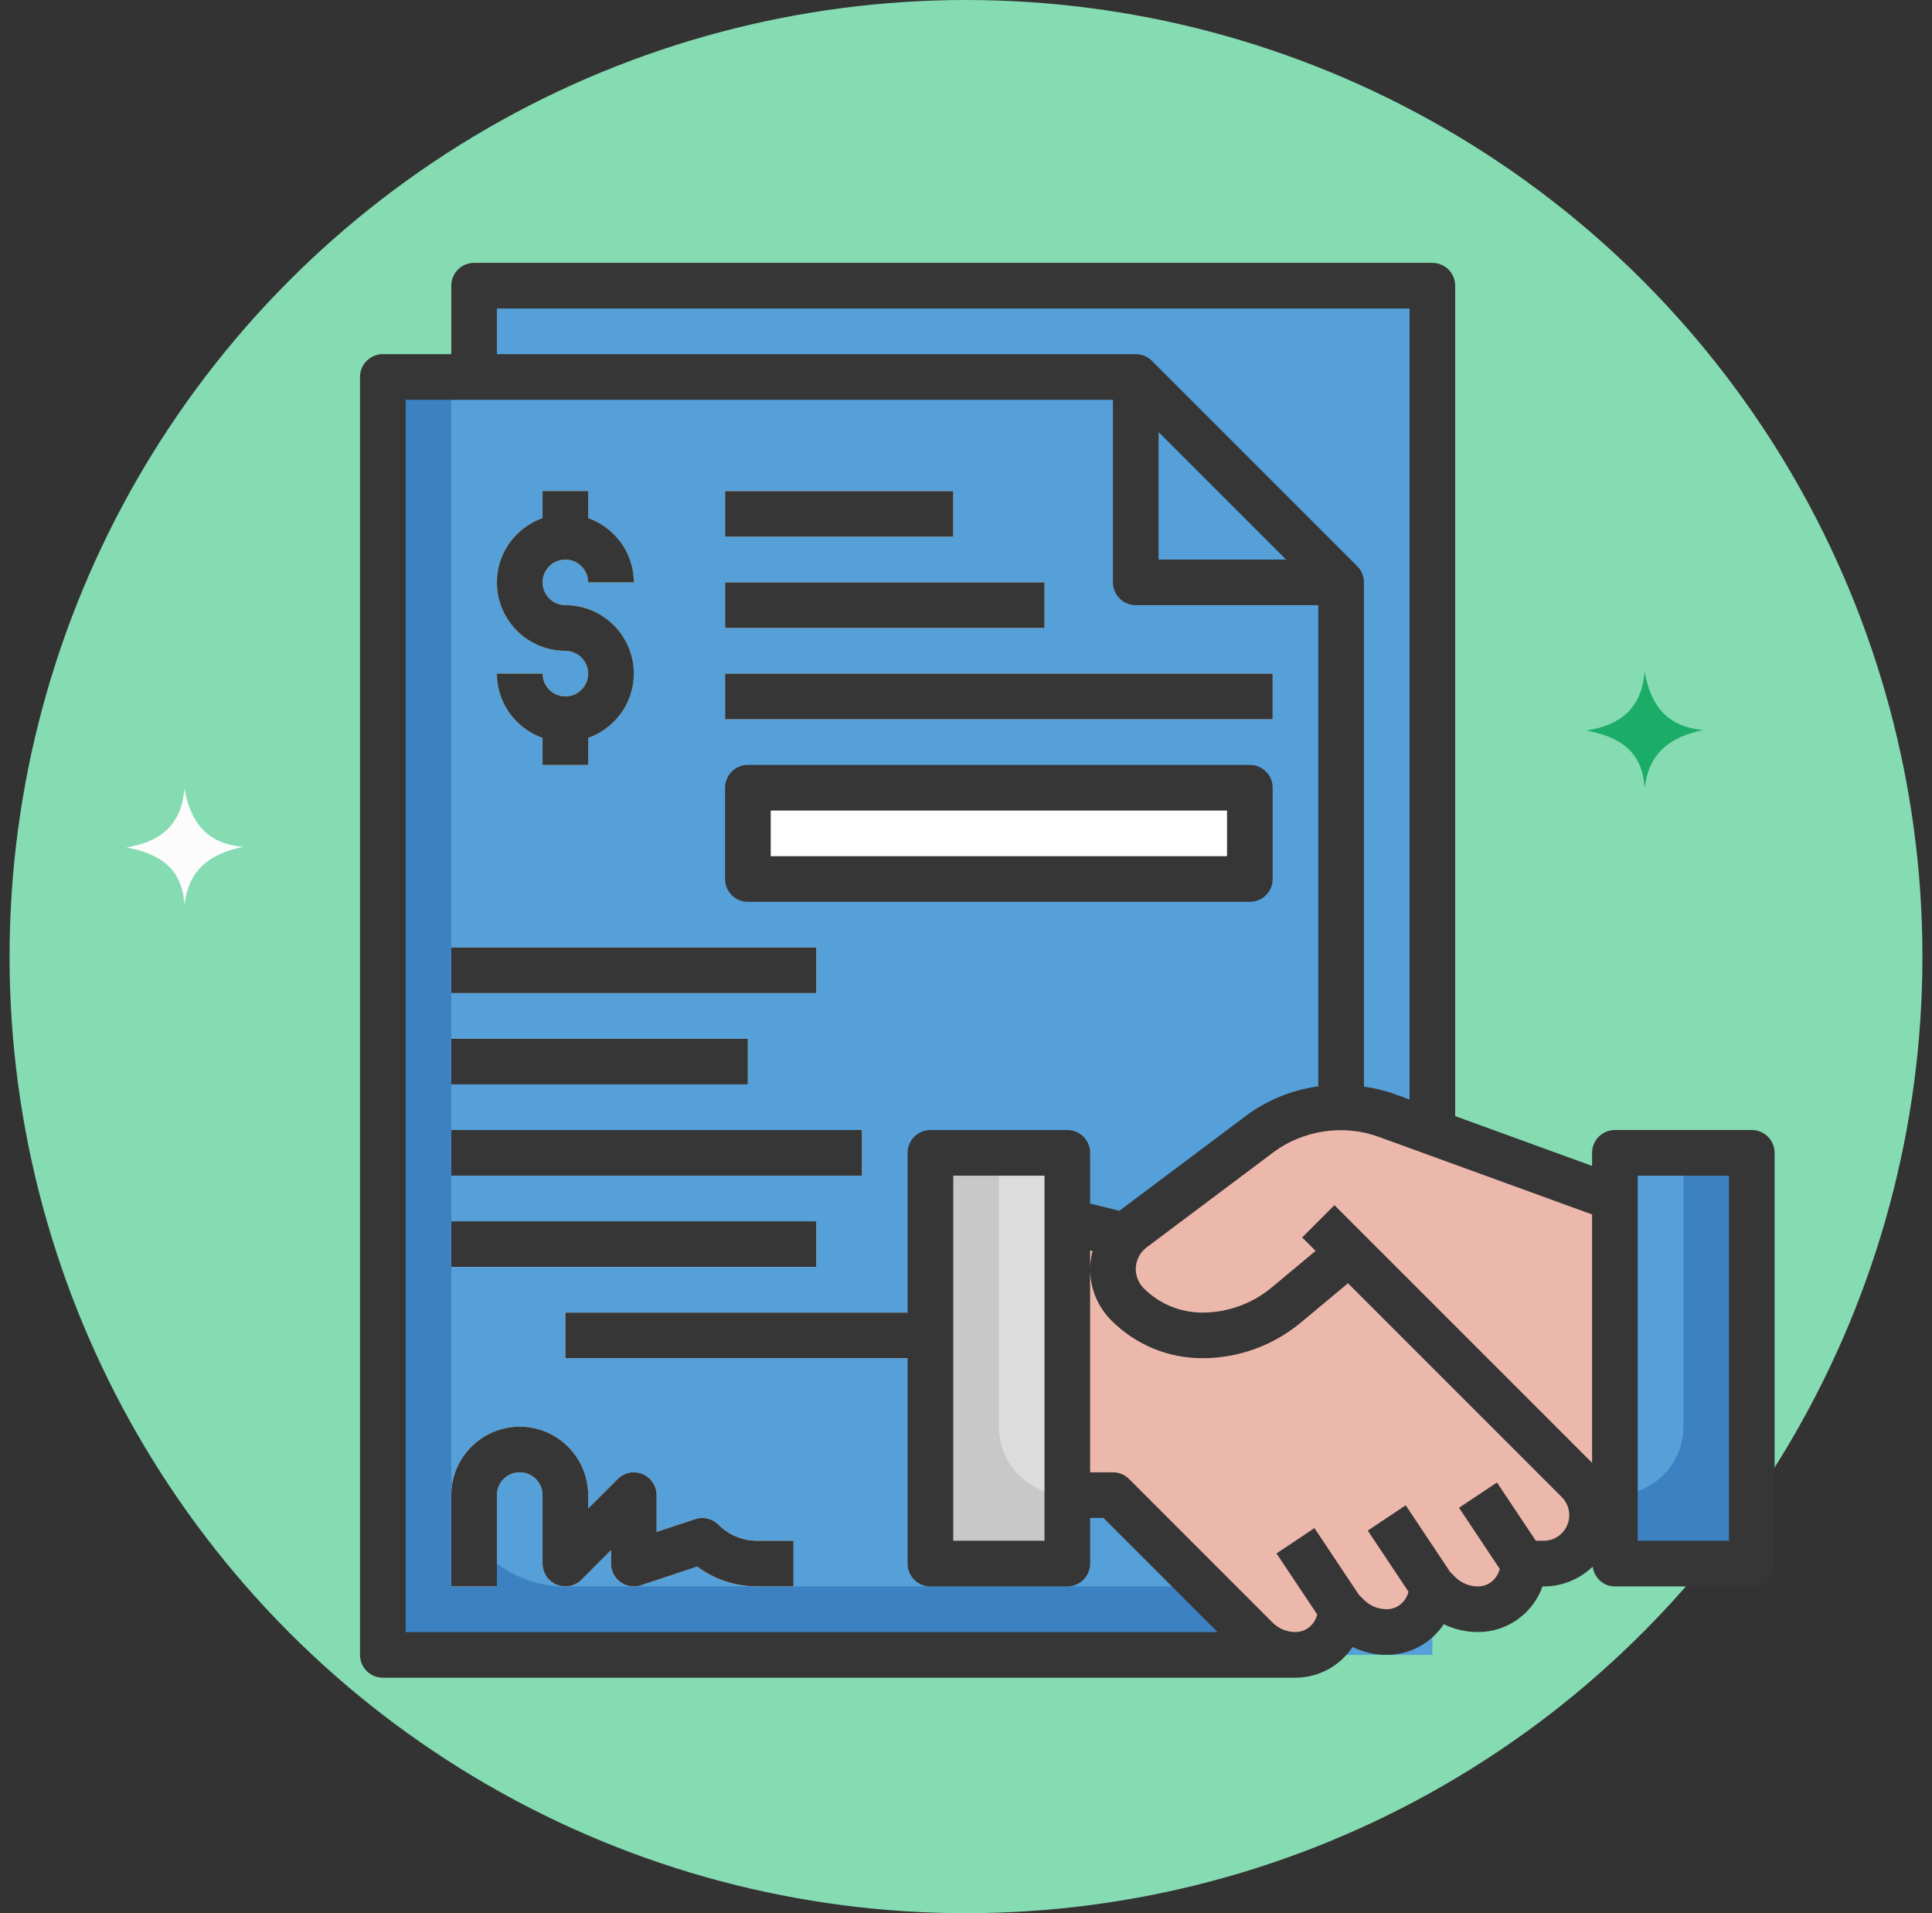 <svg width="101" height="100" viewBox="0 0 101 100" fill="none" xmlns="http://www.w3.org/2000/svg">
<rect x="0" y="0" width="101" height="100" fill="#333333" stroke="none"/>
<circle cx="50.5" cy="50" r="50" fill="#85DBB2"/>
<path d="M89.049 38.156C87.302 38.518 86.175 39.354 85.981 41.221C85.865 39.227 84.643 38.515 82.942 38.185C84.698 37.901 85.816 37.045 85.978 35.114C86.291 36.859 87.137 37.997 89.049 38.156Z" fill="#1BAD67"/>
<path d="M12.713 44.264C10.966 44.625 9.839 45.462 9.645 47.328C9.53 45.334 8.307 44.622 6.606 44.292C8.362 44.009 9.48 43.152 9.642 41.222C9.955 42.967 10.801 44.104 12.713 44.264Z" fill="#FCFCFC"/>
<path d="M74.881 86.499V14.934H24.785V86.499" fill="#56A0D9"/>
<path d="M70.109 86.459V86.498H20.014V19.704H59.374L70.109 30.439V86.459Z" fill="#3C82C2"/>
<path d="M23.592 19.704V76.956C23.592 80.249 26.262 82.92 29.555 82.92H70.109V30.439L59.374 19.704H23.592Z" fill="#56A0D9"/>
<path d="M59.375 19.704V30.439H70.11" fill="#56A0D9"/>
<path d="M29.556 31.632C28.899 31.632 28.363 31.096 28.363 30.439C28.363 29.782 28.899 29.246 29.556 29.246C30.213 29.246 30.748 29.782 30.748 30.439H33.134C33.134 28.886 32.133 27.574 30.748 27.08V25.668H28.363V27.08C26.978 27.574 25.977 28.886 25.977 30.439C25.977 32.412 27.583 34.017 29.556 34.017C30.213 34.017 30.748 34.553 30.748 35.21C30.748 35.867 30.213 36.403 29.556 36.403C28.899 36.403 28.363 35.867 28.363 35.21H25.977C25.977 36.763 26.978 38.075 28.363 38.569V39.981H30.748V38.569C32.133 38.075 33.134 36.763 33.134 35.21C33.134 33.237 31.529 31.632 29.556 31.632Z" fill="#F9CB66"/>
<path d="M37.904 25.668H49.832V28.053H37.904V25.668Z" fill="white"/>
<path d="M37.904 30.439H54.603V32.824H37.904V30.439Z" fill="white"/>
<path d="M37.904 35.21H66.53V37.596H37.904V35.21Z" fill="white"/>
<path d="M39.098 41.174H65.338V45.945H39.098V41.174Z" fill="white"/>
<path d="M23.592 49.523H42.676V51.908H23.592V49.523Z" fill="white"/>
<path d="M23.592 54.294H39.097V56.679H23.592V54.294Z" fill="white"/>
<path d="M29.555 82.919C29.402 82.919 29.247 82.89 29.099 82.829C28.654 82.644 28.363 82.209 28.363 81.727V78.149C28.363 77.491 27.827 76.956 27.17 76.956C26.513 76.956 25.977 77.491 25.977 78.149V82.919H23.592V78.149C23.592 76.176 25.197 74.57 27.17 74.57C29.143 74.57 30.748 76.176 30.748 78.149V78.847L32.291 77.305C32.63 76.964 33.142 76.86 33.591 77.046C34.035 77.231 34.327 77.667 34.327 78.149V80.073L36.335 79.402C36.763 79.258 37.236 79.37 37.555 79.691C38.091 80.226 38.834 80.534 39.591 80.534H41.483V82.919H39.591C38.444 82.919 37.351 82.555 36.448 81.879L33.512 82.859C33.147 82.979 32.747 82.919 32.437 82.694C32.125 82.47 31.941 82.11 31.941 81.727V81.028L30.399 82.57C30.171 82.798 29.866 82.919 29.555 82.919Z" fill="white"/>
<path d="M23.592 59.065H45.061V61.45H23.592V59.065Z" fill="white"/>
<path d="M23.592 63.836H42.676V66.221H23.592V63.836Z" fill="white"/>
<path d="M29.556 68.606H49.832V70.992H29.556V68.606Z" fill="white"/>
<path d="M83.23 79.198C83.23 79.246 83.23 79.294 83.218 79.342C83.147 80.666 82.049 81.727 80.701 81.727H79.652C79.652 82.383 79.389 82.98 78.948 83.409C78.519 83.85 77.922 84.113 77.266 84.113C76.503 84.113 75.775 83.814 75.227 83.266L74.881 82.92C74.881 83.576 74.618 84.172 74.177 84.602C73.748 85.043 73.151 85.305 72.495 85.305C71.732 85.305 71.004 85.007 70.456 84.459L70.11 84.113C70.11 84.769 69.847 85.365 69.406 85.794C68.977 86.236 68.38 86.498 67.724 86.498C66.961 86.498 66.222 86.2 65.685 85.651L58.182 78.149H55.797V63.836L58.85 64.599C58.421 65.076 58.182 65.697 58.182 66.329C58.182 67.021 58.457 67.689 58.946 68.177C59.983 69.215 61.391 69.8 62.858 69.8C64.456 69.8 66.007 69.239 67.247 68.213L70.539 65.458L82.491 77.409C82.968 77.886 83.23 78.531 83.23 79.198Z" fill="#EDB8AC"/>
<path d="M65.685 83.266C66.222 83.814 66.961 84.113 67.724 84.113C68.38 84.113 68.977 83.85 69.406 83.409C69.847 82.98 70.11 82.383 70.11 81.727L70.456 82.073C71.004 82.622 71.732 82.92 72.495 82.92C73.151 82.92 73.748 82.657 74.177 82.216C74.618 81.787 74.881 81.19 74.881 80.534L75.227 80.88C75.775 81.429 76.503 81.727 77.266 81.727C77.922 81.727 78.519 81.465 78.948 81.023C79.389 80.594 79.652 79.998 79.652 79.342H80.701C81.665 79.342 82.493 78.794 82.916 78.002C82.802 77.789 82.666 77.585 82.491 77.409L70.539 65.458L67.247 68.213C66.007 69.239 64.456 69.8 62.858 69.8C61.391 69.8 59.983 69.215 58.946 68.177C58.457 67.689 58.182 67.021 58.182 66.329C58.182 65.697 58.421 65.076 58.85 64.599L55.797 63.836V75.763H58.182L65.685 83.266Z" fill="#EDB8AC"/>
<path d="M84.422 62.643V79.341H83.217C83.229 79.294 83.229 79.246 83.229 79.198C83.229 78.531 82.967 77.886 82.49 77.409L70.538 65.458L67.246 68.213C66.006 69.239 64.456 69.8 62.857 69.8C61.39 69.8 59.983 69.215 58.945 68.177C58.456 67.688 58.182 67.02 58.182 66.329C58.182 65.697 58.42 65.076 58.85 64.599C58.957 64.468 59.088 64.349 59.231 64.241L65.851 59.279C67.068 58.361 68.547 57.872 70.061 57.872C70.884 57.872 71.695 58.015 72.459 58.289L84.422 62.643Z" fill="#EDB8AC"/>
<path d="M48.64 60.258H55.796V81.727H48.64V60.258Z" fill="#C8C8C8"/>
<path d="M55.796 60.258V78.149C53.816 78.149 52.218 76.551 52.218 74.571V60.258H55.796Z" fill="#DCDCDC"/>
<path d="M84.423 60.258H91.579V81.727H84.423V60.258Z" fill="#3C82C2"/>
<path d="M84.423 60.258V78.149C86.399 78.149 88.001 76.547 88.001 74.571V60.258H84.423Z" fill="#56A0D9"/>
<path d="M29.556 36.403C28.899 36.403 28.363 35.868 28.363 35.21H25.977C25.977 36.763 26.978 38.075 28.363 38.569V39.981H30.748V38.569C32.133 38.075 33.134 36.763 33.134 35.21C33.134 33.237 31.529 31.632 29.556 31.632C28.899 31.632 28.363 31.097 28.363 30.439C28.363 29.781 28.899 29.246 29.556 29.246C30.213 29.246 30.748 29.781 30.748 30.439H33.134C33.134 28.886 32.133 27.574 30.748 27.08V25.668H28.363V27.08C26.978 27.574 25.977 28.886 25.977 30.439C25.977 32.412 27.583 34.017 29.556 34.017C30.213 34.017 30.748 34.552 30.748 35.21C30.748 35.868 30.213 36.403 29.556 36.403Z" fill="#363636"/>
<path d="M37.905 25.668H49.833V28.053H37.905V25.668Z" fill="#363636"/>
<path d="M37.905 30.439H54.604V32.824H37.905V30.439Z" fill="#363636"/>
<path d="M37.905 35.21H66.531V37.596H37.905V35.21Z" fill="#363636"/>
<path d="M39.098 47.137H65.338C65.997 47.137 66.531 46.604 66.531 45.944V41.173C66.531 40.514 65.997 39.98 65.338 39.98H39.098C38.44 39.98 37.905 40.514 37.905 41.173V45.944C37.905 46.604 38.44 47.137 39.098 47.137ZM40.291 42.366H64.146V44.752H40.291V42.366Z" fill="#363636"/>
<path d="M23.592 49.523H42.676V51.908H23.592V49.523Z" fill="#363636"/>
<path d="M23.592 54.294H39.097V56.679H23.592V54.294Z" fill="#363636"/>
<path d="M37.556 79.691C37.237 79.371 36.764 79.259 36.335 79.403L34.327 80.071V78.149C34.327 77.667 34.035 77.23 33.591 77.046C33.143 76.86 32.632 76.964 32.291 77.305L30.748 78.847V78.149C30.748 76.176 29.143 74.57 27.17 74.57C25.197 74.57 23.592 76.176 23.592 78.149V82.919H25.977V78.149C25.977 77.49 26.513 76.956 27.17 76.956C27.827 76.956 28.363 77.49 28.363 78.149V81.727C28.363 82.209 28.654 82.645 29.099 82.829C29.247 82.891 29.402 82.919 29.555 82.919C29.866 82.919 30.171 82.798 30.399 82.57L31.941 81.028V81.727C31.941 82.11 32.125 82.47 32.437 82.695C32.748 82.919 33.147 82.98 33.512 82.859L36.448 81.881C37.351 82.555 38.443 82.919 39.591 82.919H41.483V80.534H39.591C38.822 80.534 38.099 80.235 37.556 79.691Z" fill="#363636"/>
<path d="M23.592 59.065H45.061V61.45H23.592V59.065Z" fill="#363636"/>
<path d="M23.592 63.836H42.676V66.221H23.592V63.836Z" fill="#363636"/>
<path d="M91.579 59.065H84.422C83.764 59.065 83.23 59.598 83.23 60.257V60.941L76.073 58.338V14.933C76.073 14.273 75.539 13.74 74.88 13.74H24.785C24.127 13.74 23.592 14.273 23.592 14.933V18.511H20.014C19.356 18.511 18.821 19.044 18.821 19.704V86.498C18.821 87.157 19.356 87.691 20.014 87.691H67.723C68.967 87.691 70.065 87.052 70.707 86.086C71.256 86.356 71.864 86.498 72.495 86.498C73.739 86.498 74.836 85.86 75.478 84.894C76.027 85.163 76.636 85.305 77.266 85.305C78.821 85.305 80.148 84.308 80.64 82.92H80.699C81.662 82.92 82.567 82.549 83.262 81.887C83.343 82.466 83.82 82.92 84.422 82.92H91.579C92.237 82.92 92.772 82.386 92.772 81.727V60.257C92.772 59.598 92.237 59.065 91.579 59.065ZM83.23 76.461L69.76 62.992L68.073 64.679L68.776 65.382L66.479 67.296C65.465 68.141 64.18 68.607 62.86 68.607C61.701 68.607 60.609 68.155 59.789 67.335C59.526 67.072 59.375 66.705 59.375 66.333C59.375 65.89 59.587 65.466 59.941 65.2L66.567 60.231C68.113 59.071 70.237 58.753 72.058 59.415L83.23 63.478V76.461ZM60.568 22.583L67.23 29.246H60.568V22.583ZM25.978 16.126H73.688V57.471L72.872 57.174C72.363 56.989 71.834 56.872 71.302 56.795V30.439C71.302 30.121 71.177 29.819 70.953 29.595L60.218 18.861C59.995 18.637 59.691 18.511 59.375 18.511H25.978V16.126ZM21.207 20.897H58.182V30.439C58.182 31.098 58.716 31.631 59.375 31.631H68.917V56.779C67.556 56.973 66.24 57.493 65.136 58.323L58.517 63.287L56.989 62.905V60.257C56.989 59.598 56.455 59.065 55.797 59.065H48.64C47.982 59.065 47.447 59.598 47.447 60.257V68.607H29.556V70.992H47.447V81.727C47.447 82.386 47.982 82.92 48.64 82.92H55.797C56.455 82.92 56.989 82.386 56.989 81.727V79.341H57.688L63.651 85.305H21.207V20.897ZM54.604 61.45V80.534H49.833V61.45H54.604ZM81.644 80.142C81.392 80.395 81.056 80.534 80.699 80.534H80.29L78.258 77.487L76.274 78.809L78.403 82.004C78.275 82.525 77.825 82.92 77.266 82.92C76.815 82.92 76.392 82.746 76.073 82.426L75.807 82.16L73.487 78.679L71.503 80.002L73.632 83.196C73.504 83.718 73.054 84.112 72.495 84.112C72.044 84.112 71.621 83.938 71.302 83.619L71.036 83.353L68.716 79.872L66.732 81.195L68.861 84.388C68.732 84.909 68.282 85.305 67.723 85.305C67.272 85.305 66.849 85.13 66.53 84.811L59.025 77.305C58.802 77.081 58.498 76.956 58.182 76.956H56.989V66.333V65.362L57.116 65.393C57.037 65.699 56.989 66.014 56.989 66.333C56.989 67.35 57.385 68.304 58.103 69.022C59.375 70.292 61.064 70.992 62.86 70.992C64.736 70.992 66.563 70.33 68.005 69.129L70.47 67.075L81.643 78.249C81.897 78.503 82.037 78.839 82.037 79.196C82.037 79.554 81.897 79.89 81.644 80.142ZM90.386 80.534H85.615V61.45H90.386V80.534Z" fill="#363636"/>
</svg>
